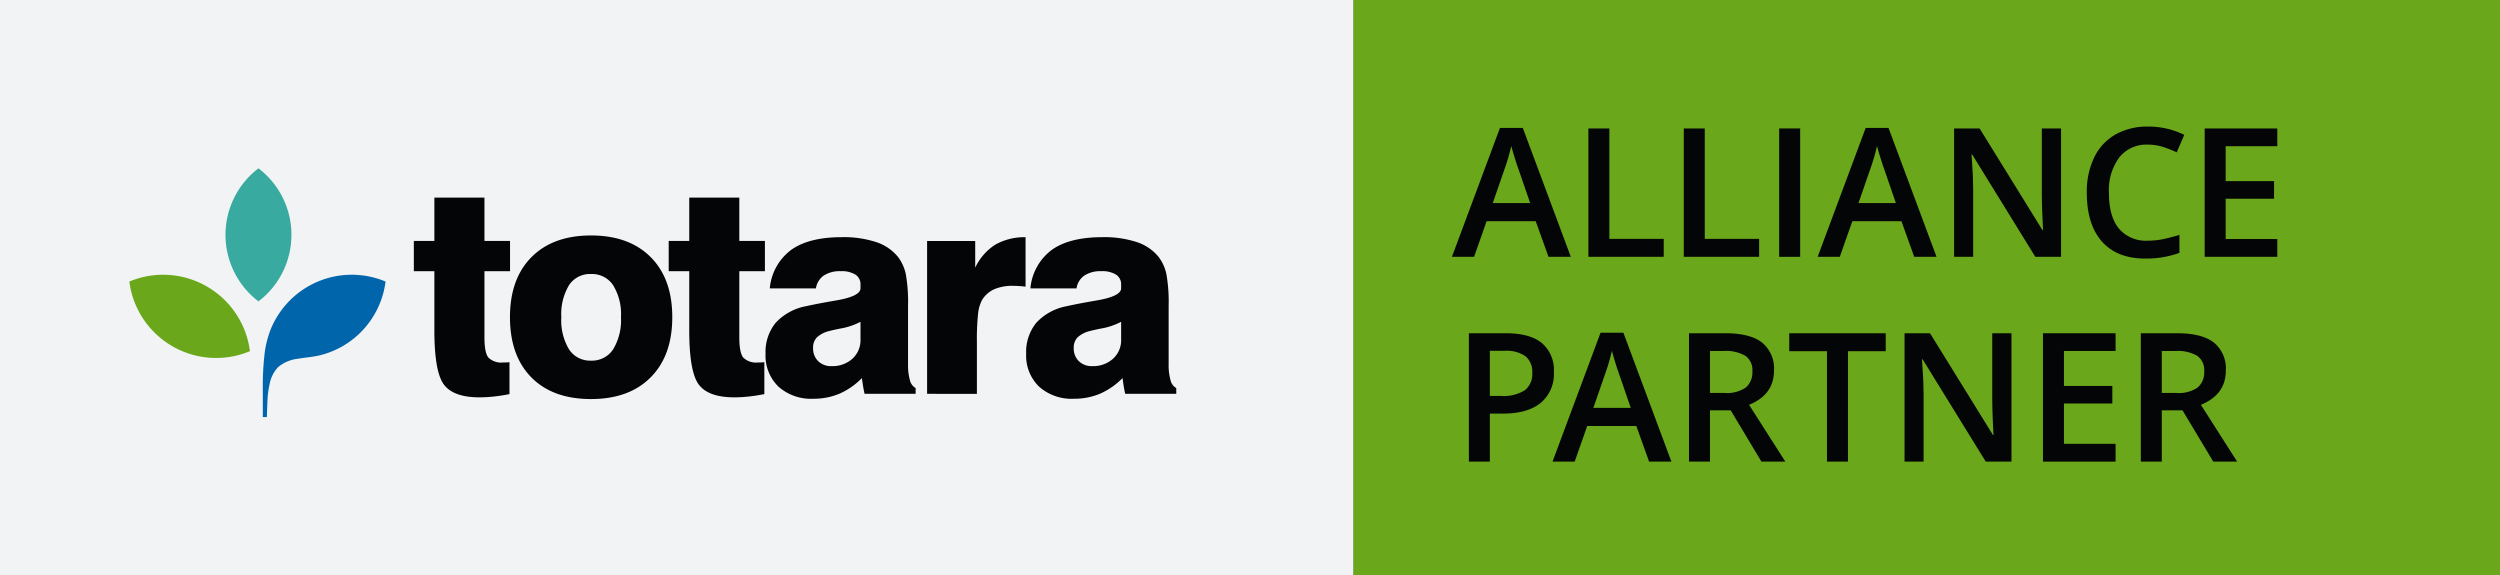 <svg xmlns="http://www.w3.org/2000/svg" width="500.492" height="115.2" viewBox="0 0 500.492 115.2"><rect x="0" y="0" width="500.492" height="115.2" fill="#333333" stroke="none"/><g transform="translate(-73.383 -73.702)"><rect width="270.984" height="115.2" transform="translate(73.383 73.701)" fill="#f2f3f5"/><path d="M156.232,127.992V121.94h4.11v-8.674h10.025v8.674h5.125v6.052h-5.125v13.263q0,3.037.788,4.027a3.626,3.626,0,0,0,2.956.983c.32,0,.567,0,.746-.013s.353-.022.521-.04V152.6q-1.55.312-3.068.48a26.958,26.958,0,0,1-2.929.168q-5.209,0-7.123-2.549t-1.916-10.852V127.992Z" fill="#040506"/><path d="M175.479,137.2q0-7.687,4.308-12.021t11.911-4.339q7.629,0,11.952,4.339t4.321,12.021q0,7.688-4.321,12.039t-11.952,4.35q-7.66,0-11.938-4.337T175.479,137.2Zm10.278,0a11.313,11.313,0,0,0,1.548,6.448A5.016,5.016,0,0,0,191.7,145.9a5.068,5.068,0,0,0,4.434-2.267A11.256,11.256,0,0,0,197.7,137.2a11.113,11.113,0,0,0-1.563-6.389,5.078,5.078,0,0,0-4.434-2.252,5.014,5.014,0,0,0-4.406,2.236A11.267,11.267,0,0,0,185.757,137.2Z" fill="#040506"/><path d="M207.257,127.992V121.94h4.111v-8.674h10.023v8.674h5.125v6.052h-5.125v13.263q0,3.037.789,4.027a3.629,3.629,0,0,0,2.956.983c.319,0,.567,0,.746-.013s.354-.022.521-.04V152.6q-1.547.312-3.069.48a26.955,26.955,0,0,1-2.928.168q-5.21,0-7.123-2.549t-1.915-10.852V127.992Z" fill="#040506"/><path d="M256.69,152.545H246.469q-.171-.735-.295-1.521c-.088-.525-.167-1.069-.241-1.631a14.386,14.386,0,0,1-4.49,3.124,13.228,13.228,0,0,1-5.224,1.013,9.8,9.8,0,0,1-7-2.432,8.63,8.63,0,0,1-2.576-6.579,9.249,9.249,0,0,1,2.013-6.179,11.013,11.013,0,0,1,6.1-3.339q2.251-.506,5.717-1.1,5.178-.843,5.181-2.475V130.7a2.293,2.293,0,0,0-1-2.014,5.234,5.234,0,0,0-2.971-.69,5.821,5.821,0,0,0-3.393.874,3.786,3.786,0,0,0-1.561,2.563h-9.238a10.808,10.808,0,0,1,4.294-7.715q3.565-2.536,10.124-2.535a20.859,20.859,0,0,1,6.884.985,9.351,9.351,0,0,1,4.378,2.984,8.732,8.732,0,0,1,1.549,3.419,32.172,32.172,0,0,1,.451,6.38v11.6a11.281,11.281,0,0,0,.378,3.28,2.421,2.421,0,0,0,1.143,1.564Zm-11.037-14.418a13.466,13.466,0,0,1-4.055,1.352c-.942.188-1.653.349-2.141.48a5.578,5.578,0,0,0-2.549,1.3,2.95,2.95,0,0,0-.746,2.111A3.527,3.527,0,0,0,237.178,146a3.636,3.636,0,0,0,2.673,1,5.956,5.956,0,0,0,4.181-1.48,5,5,0,0,0,1.621-3.872Z" fill="#040506"/><path d="M258.984,152.545v-30.6h9.633v5.347a11.023,11.023,0,0,1,4-4.6,11.942,11.942,0,0,1,6.08-1.506v9.909c-.431-.055-.856-.1-1.28-.126s-.821-.043-1.2-.043a9.213,9.213,0,0,0-3.815.69,5.521,5.521,0,0,0-2.408,2.127,7.5,7.5,0,0,0-.8,2.744,49.128,49.128,0,0,0-.239,5.789v10.276Z" fill="#040506"/><path d="M308.871,152.545H298.647q-.168-.735-.3-1.521c-.083-.525-.164-1.069-.239-1.631a14.359,14.359,0,0,1-4.492,3.124,13.206,13.206,0,0,1-5.221,1.013,9.783,9.783,0,0,1-7-2.432,8.623,8.623,0,0,1-2.577-6.579,9.238,9.238,0,0,1,2.012-6.179,11.006,11.006,0,0,1,6.1-3.339q2.255-.506,5.716-1.1,5.18-.843,5.181-2.475V130.7a2.291,2.291,0,0,0-1-2.014,5.238,5.238,0,0,0-2.972-.69,5.826,5.826,0,0,0-3.393.874,3.782,3.782,0,0,0-1.561,2.563h-9.235a10.8,10.8,0,0,1,4.292-7.715q3.56-2.536,10.123-2.535a20.861,20.861,0,0,1,6.885.985,9.361,9.361,0,0,1,4.378,2.984,8.731,8.731,0,0,1,1.548,3.419,32.191,32.191,0,0,1,.45,6.38v11.6a11.163,11.163,0,0,0,.381,3.28,2.4,2.4,0,0,0,1.142,1.564Zm-11.04-14.418a13.418,13.418,0,0,1-4.053,1.352q-1.409.282-2.141.48a5.589,5.589,0,0,0-2.549,1.3,2.945,2.945,0,0,0-.746,2.111A3.53,3.53,0,0,0,289.356,146a3.642,3.642,0,0,0,2.675,1,5.954,5.954,0,0,0,4.18-1.48,5,5,0,0,0,1.62-3.872Z" fill="#040506"/><path d="M131.726,120.718a16.7,16.7,0,0,0-6.6-13.316,16.733,16.733,0,0,0,0,26.632A16.71,16.71,0,0,0,131.726,120.718Z" fill="#38aa9f"/><path d="M114.8,131.056a17.489,17.489,0,0,0-15.523-.987,17.515,17.515,0,0,0,24.141,13.937A17.488,17.488,0,0,0,114.8,131.056Z" fill="#6aa71a"/><path d="M135.045,131.056a17.54,17.54,0,0,0-7.471,8.589,19.742,19.742,0,0,0-1.27,5.337,56.445,56.445,0,0,0-.311,6.412L126,157.2h.81c0-.152.106-3.466.162-4.082a18.475,18.475,0,0,1,.372-2.45,6.78,6.78,0,0,1,1.724-3.478,7.534,7.534,0,0,1,3.97-1.669c1.569-.274,3.13-.348,4.675-.766a17.7,17.7,0,0,0,4.245-1.739,17.491,17.491,0,0,0,8.613-12.95A17.492,17.492,0,0,0,135.045,131.056Z" fill="#0065aa"/><rect width="229.508" height="115.2" transform="translate(344.368 73.701)" fill="#6aa71a"/><path d="M383.39,125.117l-2.566-7.137H371l-2.514,7.137h-4.429l9.615-25.805h4.57l9.615,25.805Zm-3.673-10.758-2.409-7q-.263-.7-.729-2.215t-.642-2.215a39.361,39.361,0,0,1-1.388,4.729l-2.321,6.7Z" fill="#040506"/><path d="M391.374,125.117v-25.7h4.2v22.1h10.881v3.6Z" fill="#040506"/><path d="M410.472,125.117v-25.7h4.2v22.1h10.881v3.6Z" fill="#040506"/><path d="M429.569,125.117v-25.7h4.2v25.7Z" fill="#040506"/><path d="M456.607,125.117l-2.566-7.137h-9.826l-2.514,7.137h-4.43l9.616-25.805h4.57l9.615,25.805Zm-3.674-10.758-2.408-7q-.264-.7-.729-2.215t-.642-2.215a39.188,39.188,0,0,1-1.389,4.729l-2.32,6.7Z" fill="#040506"/><path d="M486,125.117H480.85l-12.638-20.479h-.141l.088,1.143q.246,3.27.246,5.976v13.36h-3.814v-25.7h5.1l12.6,20.373h.105q-.035-.4-.14-2.945t-.106-3.964V99.418H486Z" fill="#040506"/><path d="M503.352,102.652a6.924,6.924,0,0,0-5.695,2.566,10.97,10.97,0,0,0-2.074,7.084q0,4.729,1.995,7.155a7.047,7.047,0,0,0,5.774,2.425,15.153,15.153,0,0,0,3.164-.325q1.53-.326,3.182-.835v3.6a19.307,19.307,0,0,1-6.855,1.142q-5.643,0-8.666-3.419t-3.024-9.782a15.794,15.794,0,0,1,1.468-7.013,10.475,10.475,0,0,1,4.245-4.606,12.845,12.845,0,0,1,6.522-1.6,16.179,16.179,0,0,1,7.277,1.653l-1.512,3.5a22.486,22.486,0,0,0-2.751-1.081A9.9,9.9,0,0,0,503.352,102.652Z" fill="#040506"/><path d="M529.29,125.117H514.753v-25.7H529.29v3.55H518.954v7h9.686v3.516h-9.686v8.068H529.29Z" fill="#040506"/><path d="M384.463,148.187a7.493,7.493,0,0,1-2.637,6.17q-2.637,2.145-7.506,2.145h-2.672v9.615h-4.2v-25.7h7.4q4.815,0,7.215,1.968A7.067,7.067,0,0,1,384.463,148.187Zm-12.815,4.781h2.233a8,8,0,0,0,4.746-1.125,4.094,4.094,0,0,0,1.512-3.515,3.991,3.991,0,0,0-1.354-3.305,6.683,6.683,0,0,0-4.219-1.09h-2.918Z" fill="#040506"/><path d="M403.53,166.117l-2.566-7.137h-9.826l-2.514,7.137h-4.43l9.615-25.805h4.571l9.615,25.805Zm-3.674-10.758-2.408-7q-.264-.7-.729-2.215t-.642-2.215a39.188,39.188,0,0,1-1.389,4.729l-2.32,6.7Z" fill="#040506"/><path d="M415.715,155.851v10.266h-4.2v-25.7h7.259q4.975,0,7.366,1.863a6.691,6.691,0,0,1,2.39,5.625q0,4.8-4.992,6.838l7.26,11.373h-4.782l-6.152-10.266Zm0-3.48h2.918a6.667,6.667,0,0,0,4.254-1.09,3.958,3.958,0,0,0,1.318-3.235,3.479,3.479,0,0,0-1.424-3.128,7.8,7.8,0,0,0-4.289-.95h-2.777Z" fill="#040506"/><path d="M443.339,166.117h-4.2v-22.1h-7.559v-3.6H450.9v3.6h-7.558Z" fill="#040506"/><path d="M476.076,166.117h-5.15l-12.639-20.479h-.141l.088,1.143q.246,3.27.246,5.976v13.36h-3.814v-25.7h5.1l12.6,20.373h.106q-.036-.405-.141-2.945t-.106-3.964V140.418h3.85Z" fill="#040506"/><path d="M496.916,166.117H482.379v-25.7h14.537v3.55H486.58v7h9.685v3.516H486.58v8.068h10.336Z" fill="#040506"/><path d="M506.168,155.851v10.266h-4.2v-25.7h7.259q4.976,0,7.366,1.863a6.691,6.691,0,0,1,2.39,5.625q0,4.8-4.992,6.838l7.26,11.373h-4.781l-6.153-10.266Zm0-3.48h2.918a6.667,6.667,0,0,0,4.254-1.09,3.955,3.955,0,0,0,1.318-3.235,3.479,3.479,0,0,0-1.424-3.128,7.8,7.8,0,0,0-4.289-.95h-2.777Z" fill="#040506"/></g></svg>